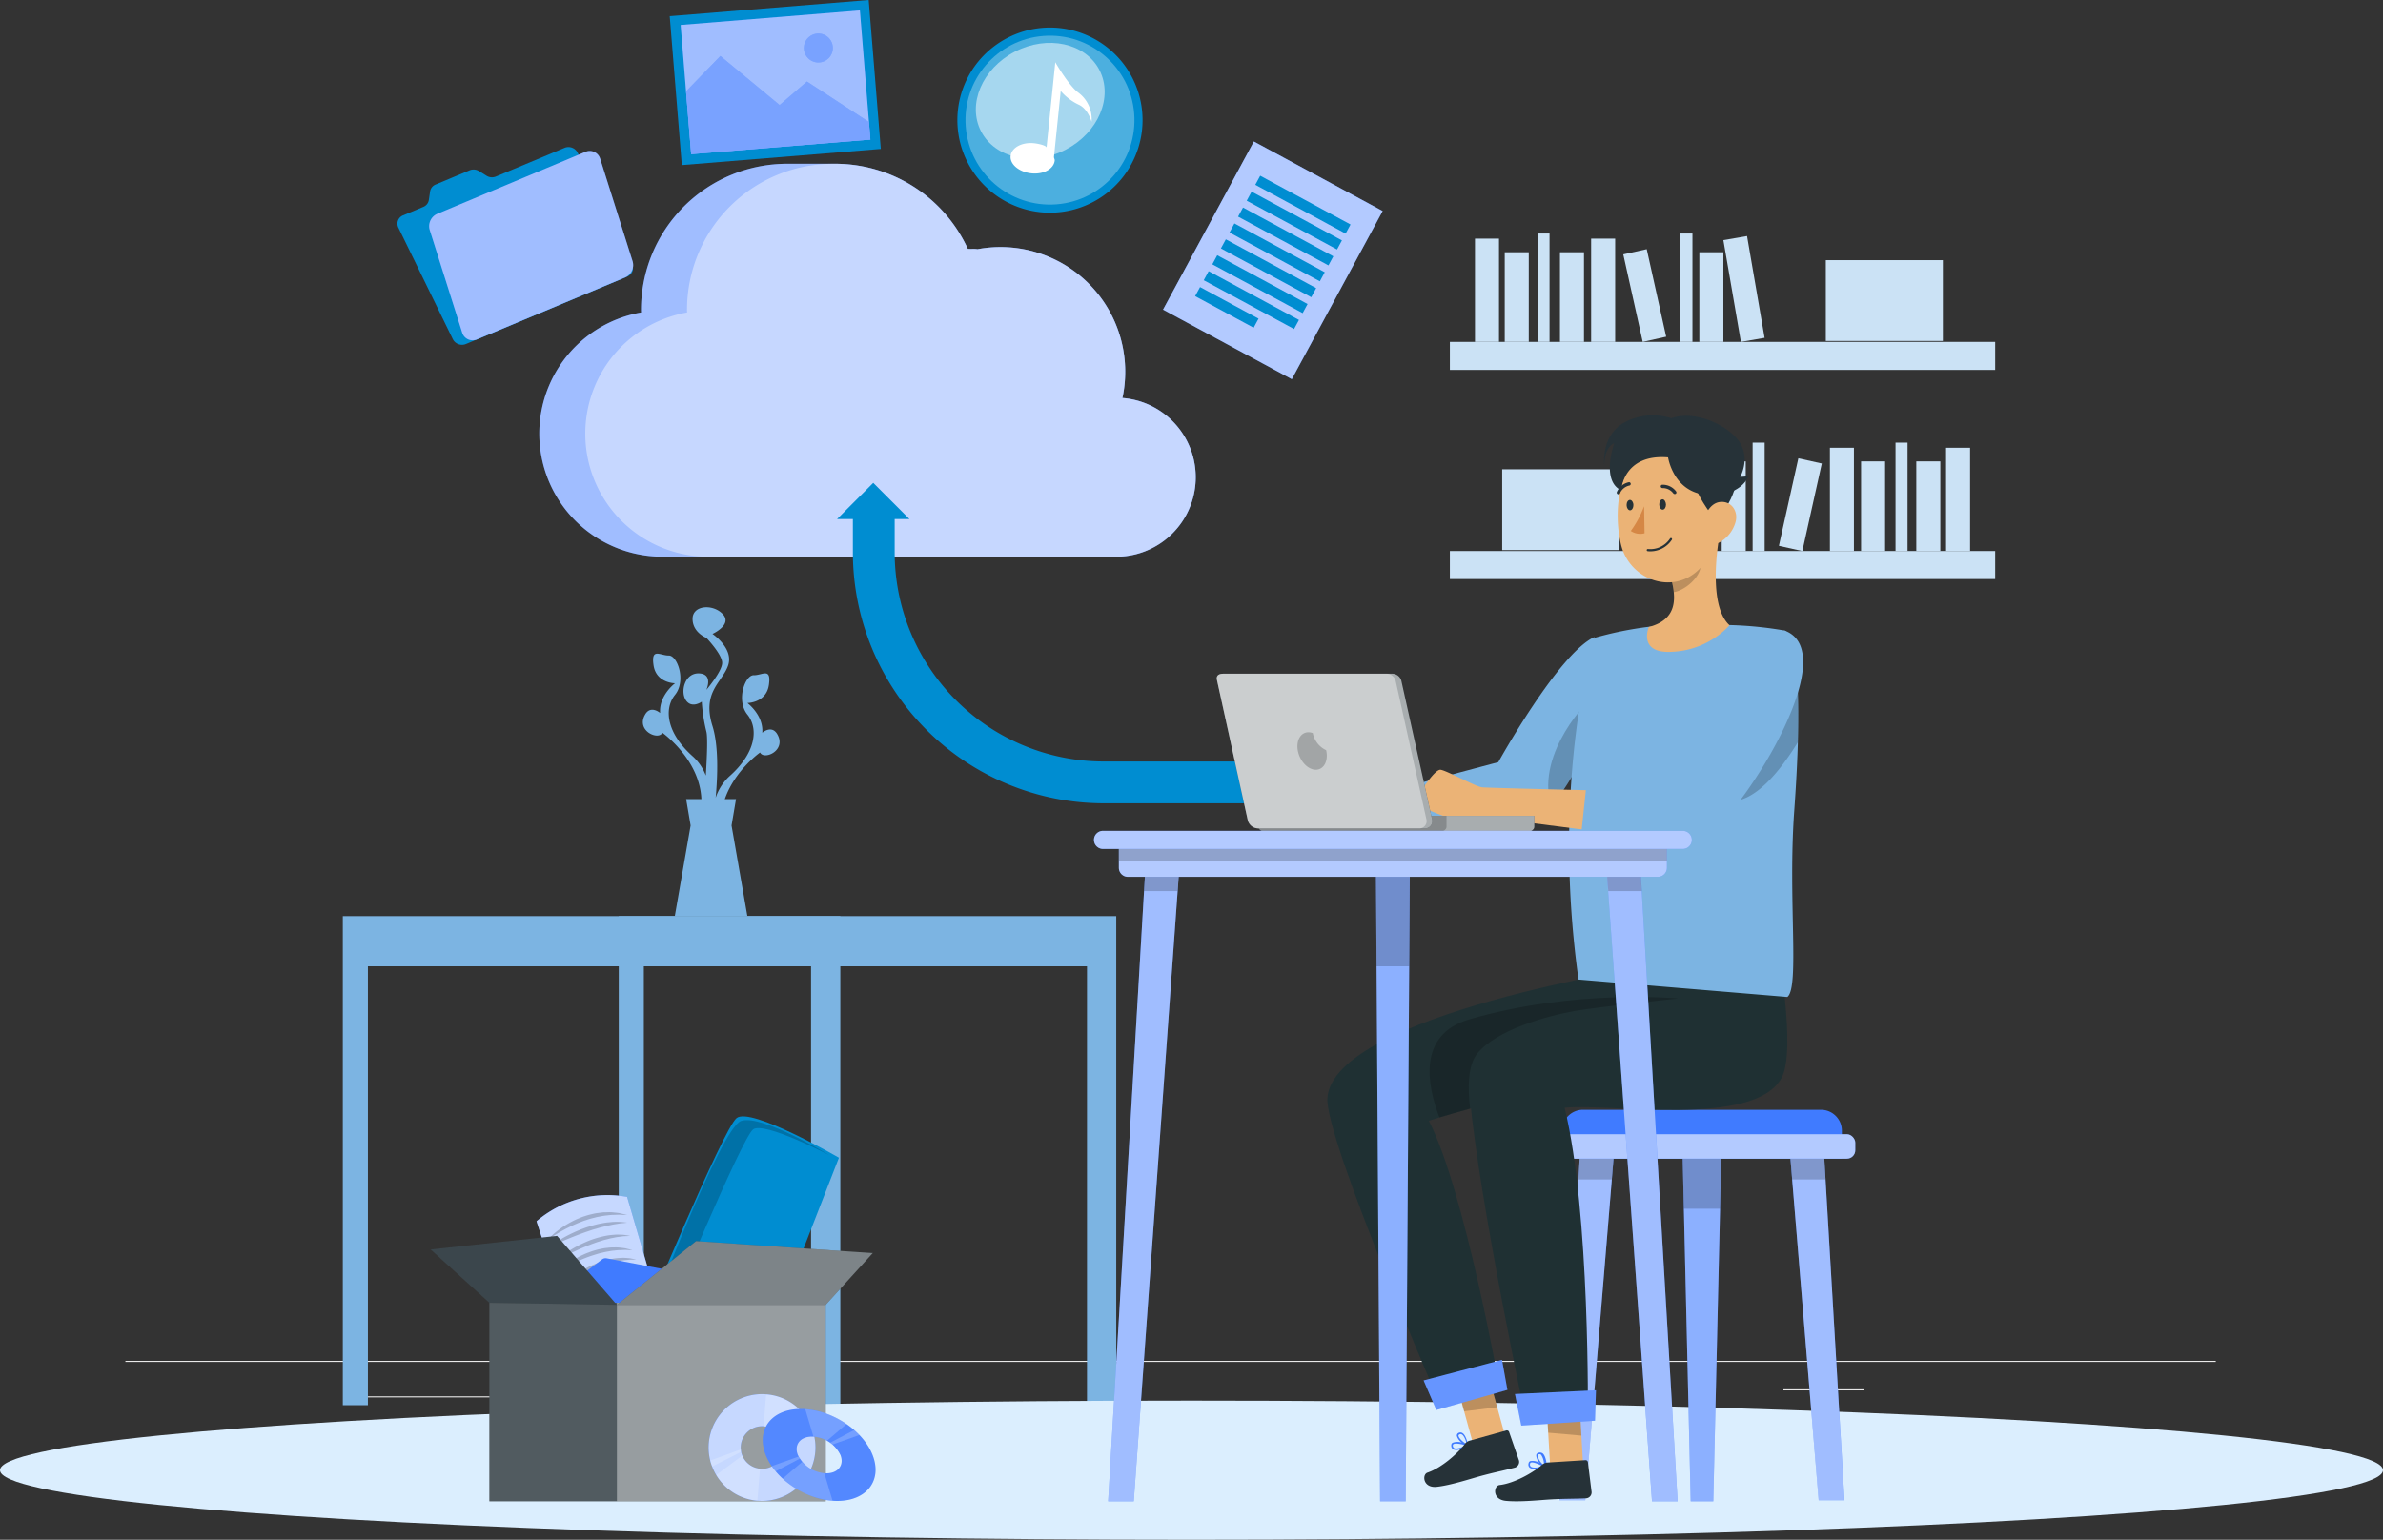 <svg xmlns="http://www.w3.org/2000/svg" width="570" height="368.391" viewBox="0 0 570 368.391">
  <rect x="0" y="0" width="570" height="368.391" fill="#333333" stroke="none"/>
  <g id="Cloud_Computing_section_1" transform="translate(30 -56.812)">
    <g id="Background_Complete" data-name="Background Complete">
      <g id="Group_249995" data-name="Group 249995">
        <rect id="Rectangle_157741" data-name="Rectangle 157741" width="500" height="0.25" transform="translate(0 382.398)" fill="#ebebeb"/>
        <rect id="Rectangle_157742" data-name="Rectangle 157742" width="33.122" height="0.25" transform="translate(416.779 398.494)" fill="#ebebeb"/>
        <rect id="Rectangle_157743" data-name="Rectangle 157743" width="8.693" height="0.25" transform="translate(322.527 401.208)" fill="#ebebeb"/>
        <rect id="Rectangle_157744" data-name="Rectangle 157744" width="19.192" height="0.25" transform="translate(396.586 389.208)" fill="#ebebeb"/>
        <rect id="Rectangle_157745" data-name="Rectangle 157745" width="43.193" height="0.25" transform="translate(52.459 390.888)" fill="#ebebeb"/>
        <rect id="Rectangle_157746" data-name="Rectangle 157746" width="6.333" height="0.25" transform="translate(104.556 390.888)" fill="#ebebeb"/>
        <rect id="Rectangle_157747" data-name="Rectangle 157747" width="93.676" height="0.25" transform="translate(131.471 395.111)" fill="#ebebeb"/>
      </g>
      <g id="Group_250001" data-name="Group 250001">
        <g id="Group_249996" data-name="Group 249996">
          <rect id="Rectangle_157748" data-name="Rectangle 157748" width="130.438" height="6.702" transform="translate(316.801 138.614)" fill="#cbe2f5"/>
          <rect id="Rectangle_157749" data-name="Rectangle 157749" width="5.746" height="24.704" transform="translate(322.805 113.91)" fill="#cbe2f5"/>
          <rect id="Rectangle_157750" data-name="Rectangle 157750" width="5.747" height="24.704" transform="translate(350.591 113.91)" fill="#cbe2f5"/>
          <rect id="Rectangle_157751" data-name="Rectangle 157751" width="5.747" height="24.704" transform="translate(382.219 114.269) rotate(-9.779)" fill="#cbe2f5"/>
          <rect id="Rectangle_157752" data-name="Rectangle 157752" width="5.747" height="21.448" transform="translate(329.925 117.166)" fill="#cbe2f5"/>
          <rect id="Rectangle_157753" data-name="Rectangle 157753" width="5.747" height="21.448" transform="translate(343.134 117.166)" fill="#cbe2f5"/>
          <rect id="Rectangle_157754" data-name="Rectangle 157754" width="5.747" height="21.448" transform="translate(376.473 117.166)" fill="#cbe2f5"/>
          <rect id="Rectangle_157755" data-name="Rectangle 157755" width="5.747" height="21.448" transform="translate(358.276 117.676) rotate(-12.527)" fill="#cbe2f5"/>
          <rect id="Rectangle_157756" data-name="Rectangle 157756" width="2.873" height="25.93" transform="translate(337.767 112.684)" fill="#cbe2f5"/>
          <rect id="Rectangle_157757" data-name="Rectangle 157757" width="2.873" height="25.93" transform="translate(371.948 112.684)" fill="#cbe2f5"/>
          <rect id="Rectangle_157758" data-name="Rectangle 157758" width="28" height="19.331" transform="translate(406.723 119.062)" fill="#cbe2f5"/>
        </g>
        <g id="Group_249997" data-name="Group 249997">
          <rect id="Rectangle_157759" data-name="Rectangle 157759" width="130.438" height="6.702" transform="translate(447.239 195.348) rotate(180)" fill="#cbe2f5"/>
          <rect id="Rectangle_157760" data-name="Rectangle 157760" width="5.747" height="24.704" transform="translate(441.235 188.646) rotate(180)" fill="#cbe2f5"/>
          <rect id="Rectangle_157761" data-name="Rectangle 157761" width="5.747" height="24.704" transform="translate(413.449 188.646) rotate(180)" fill="#cbe2f5"/>
          <rect id="Rectangle_157762" data-name="Rectangle 157762" width="5.746" height="24.704" transform="matrix(-0.985, -0.17, 0.17, -0.985, 377.625, 188.646)" fill="#cbe2f5"/>
          <rect id="Rectangle_157763" data-name="Rectangle 157763" width="5.746" height="21.448" transform="translate(434.115 188.646) rotate(180)" fill="#cbe2f5"/>
          <rect id="Rectangle_157764" data-name="Rectangle 157764" width="5.747" height="21.448" transform="translate(420.906 188.646) rotate(180)" fill="#cbe2f5"/>
          <rect id="Rectangle_157765" data-name="Rectangle 157765" width="5.747" height="21.448" transform="translate(387.567 188.646) rotate(180)" fill="#cbe2f5"/>
          <rect id="Rectangle_157766" data-name="Rectangle 157766" width="5.747" height="21.449" transform="translate(401.112 188.646) rotate(-167.473)" fill="#cbe2f5"/>
          <rect id="Rectangle_157767" data-name="Rectangle 157767" width="2.873" height="25.93" transform="translate(426.273 188.646) rotate(180)" fill="#cbe2f5"/>
          <rect id="Rectangle_157768" data-name="Rectangle 157768" width="2.873" height="25.93" transform="translate(392.092 188.646) rotate(180)" fill="#cbe2f5"/>
          <rect id="Rectangle_157769" data-name="Rectangle 157769" width="28" height="19.331" transform="translate(357.317 188.424) rotate(180)" fill="#cbe2f5"/>
        </g>
        <g id="Group_249998" data-name="Group 249998" transform="translate(-1 10)">
          <path id="Path_107644" data-name="Path 107644" d="M53,266V383h6V278H165V383h7V266Z" fill="#7cb4e2"/>
          <path id="Path_107645" data-name="Path 107645" d="M119,266V383h6V278H231V383h7V266Z" fill="#7cb4e2"/>
        </g>
        <g id="Group_250000" data-name="Group 250000" transform="translate(-1 10)">
          <g id="Group_249999" data-name="Group 249999">
            <path id="Path_107646" data-name="Path 107646" d="M156.879,222.4c-1.338-2.2-3.541-.287-3.541-.287.315-4.222-3.569-7.11-3.569-7.11s4.513,0,5.143-4.307-1.574-2.3-3.641-2.333-4.229,6.01-1.5,9.407,2,9.194-4.3,14.77a12.306,12.306,0,0,0-3.286,5.131c.475-5.123.743-12.341-.764-17.16-2.561-8.184,2.319-10.387,3.735-14.479s-3.735-7.555-3.735-7.555,4.837-2.2,2.476-4.721-7.24-2.176-7.24,1.115,3.305,4.551,3.305,4.551,3.778,3.934,3.778,5.98-3.778,6.453-3.778,6.453,1.731-3.772-1.731-3.932-4.564,4.4-3.148,6.45,3.777.315,3.777.315a39.894,39.894,0,0,0,1.082,7.082c.355,1.177.188,5.793-.11,10.6a11.9,11.9,0,0,0-3.066-4.547c-6.3-5.576-7.026-11.374-4.3-14.771s.566-9.436-1.5-9.406-4.271-1.974-3.641,2.332,5.143,4.307,5.143,4.307-3.884,2.888-3.569,7.11c0,0-2.2-1.916-3.541.287-2.389,3.934,3.148,6.374,4.078,4.438,0,0,11.739,8.311,8.906,20.272l.658.971c-.084.966-.138,1.547-.138,1.547l.918-.4,1.045,1.542a35.609,35.609,0,0,0,.267,5.2l2.807-4.143c-2.833-11.962,8.906-20.272,8.906-20.272C153.731,228.778,159.268,226.338,156.879,222.4Z" fill="#7cb4e2"/>
          </g>
          <path id="Path_107647" data-name="Path 107647" d="M149.769,266l-3.786-21.689,1.07-6.311h-11.93l1.07,6.311L132.408,266Z" fill="#7cb4e2"/>
        </g>
      </g>
    </g>
    <g id="Shadow" transform="translate(-86.111 -13)">
      <ellipse id="_Path_" data-name="&lt;Path&gt;" cx="285" cy="16.644" rx="285" ry="16.644" transform="translate(56.111 404.915)" fill="#dbeefe"/>
    </g>
    <g id="Files">
      <g id="Group_250004" data-name="Group 250004">
        <g id="Group_250002" data-name="Group 250002">
          <rect id="Rectangle_157770" data-name="Rectangle 157770" width="35.008" height="45.717" transform="translate(269.918 90.666) rotate(28.375)" fill="#407bff"/>
          <rect id="Rectangle_157771" data-name="Rectangle 157771" width="35.008" height="45.717" transform="translate(269.918 90.666) rotate(28.375)" fill="#fff" opacity="0.6" style="isolation: isolate"/>
        </g>
        <g id="Group_250003" data-name="Group 250003">
          <rect id="Rectangle_157772" data-name="Rectangle 157772" width="24.557" height="2.471" transform="translate(271.433 98.857) rotate(28.375)" fill="#008dd1"/>
          <rect id="Rectangle_157773" data-name="Rectangle 157773" width="24.557" height="2.471" transform="translate(269.378 102.662) rotate(28.375)" fill="#008dd1"/>
          <rect id="Rectangle_157774" data-name="Rectangle 157774" width="24.557" height="2.471" transform="translate(267.322 106.467) rotate(28.375)" fill="#008dd1"/>
          <rect id="Rectangle_157775" data-name="Rectangle 157775" width="24.557" height="2.471" transform="translate(265.267 110.272) rotate(28.375)" fill="#008dd1"/>
          <rect id="Rectangle_157776" data-name="Rectangle 157776" width="24.557" height="2.471" transform="translate(263.212 114.077) rotate(28.375)" fill="#008dd1"/>
          <rect id="Rectangle_157777" data-name="Rectangle 157777" width="24.557" height="2.471" transform="translate(261.157 117.882) rotate(28.375)" fill="#008dd1"/>
          <rect id="Rectangle_157778" data-name="Rectangle 157778" width="24.557" height="2.471" transform="translate(259.102 121.687) rotate(28.375)" fill="#008dd1"/>
          <rect id="Rectangle_157779" data-name="Rectangle 157779" width="15.903" height="2.471" transform="translate(257.047 125.492) rotate(28.375)" fill="#008dd1"/>
        </g>
      </g>
      <g id="Group_250005" data-name="Group 250005">
        <path id="Path_107648" data-name="Path 107648" d="M218.888,107.585a22.147,22.147,0,1,1,24.291-19.772A22.172,22.172,0,0,1,218.888,107.585Z" fill="#008dd1"/>
        <circle id="Ellipse_3938" data-name="Ellipse 3938" cx="20.207" cy="20.207" r="20.207" transform="translate(199.45 66.955) rotate(-4.396)" fill="#fff" opacity="0.3"/>
        <path id="Path_107649" data-name="Path 107649" d="M228,79.025c-2.33-1.659-5.582-7.3-5.579-7.326l-2.1,20.441c.047-.463-1.776-.931-2.987-1.055-2.931-.3-5.4,1.074-5.6,3.06s2.046,3.844,4.977,4.144,5.367-1.076,5.571-3.062c.03-.3-.205-.615-.177-.892l1.615-15.748a13.071,13.071,0,0,0,4.338,3.288c2.209,1.02,3.042,4.079,3.042,4.079A7.919,7.919,0,0,0,228,79.025Z" fill="#fff"/>
        <ellipse id="Ellipse_3939" data-name="Ellipse 3939" cx="15.943" cy="13.206" rx="15.943" ry="13.206" transform="translate(198.588 76.519) rotate(-27.41)" fill="#fff" opacity="0.5"/>
      </g>
      <g id="Group_250008" data-name="Group 250008">
        <rect id="Rectangle_157780" data-name="Rectangle 157780" width="47.75" height="35.75" transform="translate(130.193 60.68) rotate(-4.646)" fill="#008dd1"/>
        <g id="Group_250007" data-name="Group 250007">
          <rect id="Rectangle_157781" data-name="Rectangle 157781" width="43" height="31" transform="matrix(0.997, -0.081, 0.081, 0.997, 132.81, 62.787)" fill="#407bff"/>
          <rect id="Rectangle_157782" data-name="Rectangle 157782" width="43" height="31" transform="matrix(0.997, -0.081, 0.081, 0.997, 132.81, 62.787)" fill="#fff" opacity="0.5"/>
          <path id="Path_107650" data-name="Path 107650" d="M177.838,86l.342,4.2-42.859,3.483L134.1,78.665l8.213-8.459,14.169,11.738,6.534-5.632Z" fill="#407bff"/>
          <path id="Path_107651" data-name="Path 107651" d="M177.838,86l.342,4.2-42.859,3.483L134.1,78.665l8.213-8.459,14.169,11.738,6.534-5.632Z" fill="#fff" opacity="0.3"/>
          <g id="Group_250006" data-name="Group 250006">
            <path id="Path_107652" data-name="Path 107652" d="M169.2,68.019a3.462,3.462,0,1,1-3.732-3.171A3.462,3.462,0,0,1,169.2,68.019Z" fill="#407bff"/>
            <path id="Path_107653" data-name="Path 107653" d="M169.2,68.019a3.462,3.462,0,1,1-3.732-3.171A3.462,3.462,0,0,1,169.2,68.019Z" fill="#fff" opacity="0.3"/>
          </g>
        </g>
      </g>
      <g id="Group_250009" data-name="Group 250009">
        <path id="Path_107654" data-name="Path 107654" d="M86.388,98.871l-1.836-1.129a2.435,2.435,0,0,0-2.2-.19l-8.175,3.419a2.133,2.133,0,0,0-1.3,1.656l-.3,2.021a2.133,2.133,0,0,1-1.3,1.656l-4.878,2.04A2.138,2.138,0,0,0,65.3,111.3l13,26.638a2.46,2.46,0,0,0,3.117,1.192l38.661-16.17a2.14,2.14,0,0,0,1.1-2.953l-13-26.639a2.46,2.46,0,0,0-3.117-1.191L88.59,99.06A2.432,2.432,0,0,1,86.388,98.871Z" fill="#008dd1"/>
        <path id="Path_107655" data-name="Path 107655" d="M110.008,93.159,74.589,107.973a3.224,3.224,0,0,0-1.8,3.871l7.758,24.53a2.6,2.6,0,0,0,3.545,1.634l35.419-14.814a3.222,3.222,0,0,0,1.8-3.87l-7.758-24.531A2.6,2.6,0,0,0,110.008,93.159Z" fill="#407bff"/>
        <path id="Path_107656" data-name="Path 107656" d="M110.008,93.159,74.589,107.973a3.224,3.224,0,0,0-1.8,3.871l7.758,24.53a2.6,2.6,0,0,0,3.545,1.634l35.419-14.814a3.222,3.222,0,0,0,1.8-3.87l-7.758-24.531A2.6,2.6,0,0,0,110.008,93.159Z" fill="#fff" opacity="0.5"/>
      </g>
    </g>
    <g id="Cloud">
      <g id="Group_250010" data-name="Group 250010">
        <path id="Path_107657" data-name="Path 107657" d="M238.475,152.033a29.825,29.825,0,0,0-34.664-35.592c-.764-.142-1.535-.011-2.318-.094A34.936,34.936,0,0,0,169.5,96h-11a34.958,34.958,0,0,0-35.17,34.921c0,.259.013.39.019.649a29.437,29.437,0,0,0,5.4,58.43h108a19.013,19.013,0,0,0,1.725-37.967Z" fill="#407bff"/>
        <path id="Path_107658" data-name="Path 107658" d="M238.475,152.033a29.825,29.825,0,0,0-34.664-35.592c-.764-.142-1.535-.011-2.318-.094A34.936,34.936,0,0,0,169.5,96h-11a34.958,34.958,0,0,0-35.17,34.921c0,.259.013.39.019.649a29.437,29.437,0,0,0,5.4,58.43h108a19.013,19.013,0,0,0,1.725-37.967Z" fill="#fff" opacity="0.5" style="isolation: isolate"/>
        <path id="Path_107659" data-name="Path 107659" d="M238.475,152.033a29.825,29.825,0,0,0-34.664-35.592c-.764-.142-1.535-.011-2.318-.094A34.936,34.936,0,0,0,169.5,96h0a34.958,34.958,0,0,0-35.17,34.921c0,.259.013.39.019.649a29.437,29.437,0,0,0,5.4,58.43h97a19.013,19.013,0,0,0,1.725-37.967Z" fill="#fff" opacity="0.4" style="isolation: isolate"/>
      </g>
      <g id="Group_250013" data-name="Group 250013">
        <g id="Group_250011" data-name="Group 250011">
          <path id="Path_107660" data-name="Path 107660" d="M267.667,239H234a50.057,50.057,0,0,1-50-50V179H174v10a60.068,60.068,0,0,0,60,60h33.667Z" fill="#008dd1"/>
        </g>
        <g id="Group_250012" data-name="Group 250012">
          <path id="Path_107661" data-name="Path 107661" d="M178.875,172.338,170.213,181h17.324Z" fill="#008dd1"/>
        </g>
      </g>
    </g>
    <g id="Stuff">
      <g id="Group_250021" data-name="Group 250021">
        <g id="Group_250016" data-name="Group 250016">
          <g id="Group_250014" data-name="Group 250014">
            <path id="Path_107662" data-name="Path 107662" d="M104.278,367.333,98.333,349A26.143,26.143,0,0,1,120,343.167l5,17.166Z" fill="#407bff"/>
            <path id="Path_107663" data-name="Path 107663" d="M104.278,367.333,98.333,349A26.143,26.143,0,0,1,120,343.167l5,17.166Z" fill="#fff" opacity="0.7" style="isolation: isolate"/>
          </g>
          <g id="Group_250015" data-name="Group 250015" opacity="0.2" style="isolation: isolate">
            <path id="Path_107664" data-name="Path 107664" d="M101.143,353.333a16.241,16.241,0,0,1,2.37-2.177,21.765,21.765,0,0,1,2.773-1.815c.536-.286,1.1-.578,1.68-.837.6-.231,1.185-.516,1.811-.7a17.3,17.3,0,0,1,1.874-.523c.312-.074.623-.144.931-.2l.925-.118c.3-.035.6-.085.894-.1l.863-.015a8.932,8.932,0,0,1,1.572.052c.485.047.928.093,1.316.157l.994.233c.548.132.854.221.854.221s-.325,0-.883-.029l-1-.054-1.294.046a12.423,12.423,0,0,0-1.514.119,13.871,13.871,0,0,0-1.671.244l-.876.161-.883.23a16.83,16.83,0,0,0-1.784.532c-.6.166-1.172.432-1.751.642-.564.246-1.127.478-1.658.731-.522.27-1.047.5-1.518.766-.479.253-.927.5-1.337.742-.819.48-1.5.89-1.961,1.209Z"/>
            <path id="Path_107665" data-name="Path 107665" d="M101.667,355.016s.233-.2.669-.51,1.065-.751,1.855-1.22a30.272,30.272,0,0,1,2.772-1.475,33.949,33.949,0,0,1,3.342-1.36c.59-.176,1.172-.374,1.76-.526s1.164-.3,1.736-.4,1.116-.217,1.648-.255,1.024-.116,1.487-.119a15.087,15.087,0,0,1,2.229.081c.534.054.835.1.835.1s-.307.044-.836.1c-.264.03-.585.04-.949.1s-.773.136-1.219.2-.92.194-1.426.284-1.027.258-1.574.378-1.1.325-1.667.468-1.133.364-1.7.544c-2.275.764-4.5,1.686-6.174,2.4-.831.363-1.538.649-2.018.878Z"/>
            <path id="Path_107666" data-name="Path 107666" d="M103.083,358.417s.212-.213.615-.546.986-.8,1.726-1.313a26.3,26.3,0,0,1,2.624-1.592,29.216,29.216,0,0,1,3.21-1.466,23.98,23.98,0,0,1,3.407-.968,14.694,14.694,0,0,1,1.614-.247c.519-.04,1-.1,1.459-.091s.869.024,1.234.043.682.091.941.123c.519.08.809.14.809.14s-.3.028-.819.054c-.259.018-.571.008-.928.055s-.756.111-1.19.158-.9.176-1.39.256-1,.254-1.531.366-1.06.331-1.613.476c-.548.168-1.092.383-1.643.571-.542.217-1.092.413-1.62.643s-1.058.433-1.552.675c-1.006.444-1.924.91-2.721,1.3-.786.4-1.457.725-1.908.981Z"/>
            <path id="Path_107667" data-name="Path 107667" d="M103.917,360.75a15.874,15.874,0,0,1,2.252-1.86,21.024,21.024,0,0,1,2.585-1.535c.492-.25,1.014-.482,1.547-.71.548-.192,1.092-.424,1.66-.59s1.134-.335,1.709-.436a12.09,12.09,0,0,1,1.69-.266,9.846,9.846,0,0,1,1.6-.091,9.091,9.091,0,0,1,1.427.061c.441.046.842.1,1.195.155l.9.224c.5.128.772.215.772.215s-.3,0-.8-.022l-.906-.047c-.352.02-.746.042-1.172.049a13.654,13.654,0,0,0-1.372.111,14.091,14.091,0,0,0-1.515.217c-.527.068-1.057.211-1.6.335-.546.106-1.084.293-1.627.45a31.368,31.368,0,0,0-3.133,1.142c-.984.417-1.89.844-2.661,1.229s-1.415.715-1.85.974Z"/>
            <path id="Path_107668" data-name="Path 107668" d="M105.083,363.867s.2-.212.585-.545.942-.8,1.651-1.312a24.674,24.674,0,0,1,2.527-1.59c.478-.269.982-.526,1.5-.768s1.069-.456,1.607-.688c.555-.192,1.111-.382,1.664-.55.561-.146,1.11-.3,1.655-.391a14.515,14.515,0,0,1,1.577-.218c.507-.028.982-.073,1.424-.055s.845.053,1.2.084.66.119.911.16c.5.1.779.175.779.175s-.295.015-.8.019c-.252.008-.554-.021-.9.018s-.737.085-1.159.117-.873.154-1.352.222-.97.235-1.487.337-1.029.317-1.566.455c-.528.172-1.06.368-1.59.561-.525.214-1.061.4-1.568.634s-1.023.431-1.5.671c-.972.443-1.857.907-2.626,1.294-.756.406-1.405.726-1.839.983Z"/>
          </g>
          <path id="Path_107669" data-name="Path 107669" d="M101.681,367.464l12.34-9.348a1.352,1.352,0,0,1,1.068-.251l14.073,2.676a1.351,1.351,0,0,1,.391,2.515l-11.616,6.29a1.349,1.349,0,0,1-.608.162l-14.8.383A1.351,1.351,0,0,1,101.681,367.464Z" fill="#407bff"/>
        </g>
        <g id="Group_250017" data-name="Group 250017">
          <path id="Path_107670" data-name="Path 107670" d="M123.889,373s18.944-45.833,22.278-48.667,24.5,9.467,24.5,9.467l-18.834,48.367Z" fill="#008dd1"/>
          <path id="Path_107671" data-name="Path 107671" d="M129.333,372.667S147.466,328.891,150.167,327s18.166,6.167,18.166,6.167-16.111-9.834-21.055-8.167S125.5,371.667,125.5,371.667Z" opacity="0.2" style="isolation: isolate"/>
        </g>
        <g id="Group_250018" data-name="Group 250018">
          <rect id="Rectangle_157783" data-name="Rectangle 157783" width="80.444" height="47.5" transform="translate(87.056 368.5)" fill="#263238"/>
          <rect id="Rectangle_157784" data-name="Rectangle 157784" width="80.444" height="47.5" transform="translate(87.056 368.5)" fill="#fff" opacity="0.2" style="isolation: isolate"/>
          <rect id="Rectangle_157785" data-name="Rectangle 157785" width="49.944" height="47.5" transform="translate(117.556 368.5)" fill="#fff" opacity="0.4" style="isolation: isolate"/>
          <path id="Path_107672" data-name="Path 107672" d="M117.556,369,136.5,353.75l42.25,2.875L167.5,369Z" fill="#263238"/>
          <path id="Path_107673" data-name="Path 107673" d="M117.556,369,103.25,352.5,73,355.75,87.056,368.5Z" fill="#263238"/>
          <path id="Path_107674" data-name="Path 107674" d="M117.556,369,103.25,352.5,73,355.75,87.056,368.5Z" fill="#fff" opacity="0.1" style="isolation: isolate"/>
          <path id="Path_107675" data-name="Path 107675" d="M117.556,369,136.5,353.75l42.25,2.875L167.5,369Z" fill="#fff" opacity="0.4" style="isolation: isolate"/>
        </g>
        <g id="Group_250019" data-name="Group 250019">
          <path id="Path_107676" data-name="Path 107676" d="M152.274,390.364a12.774,12.774,0,1,0,12.773,12.774A12.774,12.774,0,0,0,152.274,390.364Zm0,17.867a5.093,5.093,0,1,1,5.093-5.093A5.094,5.094,0,0,1,152.274,408.231Z" fill="#407bff"/>
          <path id="Path_107677" data-name="Path 107677" d="M163.79,397.59a12.378,12.378,0,0,0-.78-1.37,11.386,11.386,0,0,0-1.28-1.67,12.639,12.639,0,0,0-8.47-4.14,8.2,8.2,0,0,0-.99-.05,12.786,12.786,0,0,0-12.39,15.88,10.48,10.48,0,0,0,.46,1.44,11.509,11.509,0,0,0,.98,2.03,12.75,12.75,0,0,0,9.84,6.15c.37.03.74.05,1.11.05a12.785,12.785,0,0,0,11.52-18.32Zm-11.52,10.64a3.869,3.869,0,0,1-.48-.03,5.068,5.068,0,0,1-4.23-3.13,5.528,5.528,0,0,1-.28-.9,5.406,5.406,0,0,1-.07-.58,3.4,3.4,0,0,1-.03-.45,5.094,5.094,0,0,1,5.09-5.1,2.175,2.175,0,0,1,.36.02,5.062,5.062,0,0,1,2.87,1.12,4.849,4.849,0,0,1,.56.55,3.9,3.9,0,0,1,.4.51,5,5,0,0,1,.91,2.9A5.094,5.094,0,0,1,152.27,408.23Z" fill="#fff" opacity="0.7" style="isolation: isolate"/>
          <path id="Path_107678" data-name="Path 107678" d="M151.79,408.2l-.63,7.66a12.75,12.75,0,0,1-9.84-6.15l6.24-4.64A5.068,5.068,0,0,0,151.79,408.2Z" fill="#fff" opacity="0.2"/>
          <path id="Path_107679" data-name="Path 107679" d="M161.73,394.55l-6.23,4.63a5.062,5.062,0,0,0-2.87-1.12l.63-7.65A12.639,12.639,0,0,1,161.73,394.55Z" fill="#fff" opacity="0.2"/>
          <path id="Path_107680" data-name="Path 107680" d="M147.28,404.17l-6.94,3.51a10.48,10.48,0,0,1-.46-1.44l7.33-2.65A5.406,5.406,0,0,0,147.28,404.17Z" fill="#fff" opacity="0.2"/>
          <path id="Path_107681" data-name="Path 107681" d="M163.79,397.59l-7.33,2.65a3.9,3.9,0,0,0-.4-.51l6.95-3.51A12.378,12.378,0,0,1,163.79,397.59Z" fill="#fff" opacity="0.2"/>
        </g>
        <g id="Group_250020" data-name="Group 250020">
          <path id="Path_107682" data-name="Path 107682" d="M161.6,393.911c-7.055,0-10.833,4.925-8.439,11s10.053,11,17.108,11,10.833-4.925,8.439-11S168.66,393.911,161.6,393.911Zm6.063,15.387a7.772,7.772,0,0,1-6.822-4.387c-.955-2.422.552-4.386,3.365-4.386a7.773,7.773,0,0,1,6.822,4.386C171.988,407.334,170.481,409.3,167.668,409.3Z" fill="#407bff"/>
          <path id="Path_107683" data-name="Path 107683" d="M175.573,400.134c-.389-.4-.8-.8-1.245-1.18a18.236,18.236,0,0,0-1.846-1.438,19.886,19.886,0,0,0-9.875-3.565,9.856,9.856,0,0,0-1.007-.043c-7.05,0-10.829,4.925-8.434,11.005a14.283,14.283,0,0,0,2.381,3.91,16.51,16.51,0,0,0,1.669,1.748,20.44,20.44,0,0,0,11.927,5.3c.38.026.756.043,1.127.043,7.059,0,10.839-4.926,8.447-11A14.985,14.985,0,0,0,175.573,400.134Zm-7.909,9.163a4.84,4.84,0,0,1-.491-.026,8.133,8.133,0,0,1-5.292-2.7,6.967,6.967,0,0,1-.585-.775,5.55,5.55,0,0,1-.267-.5,3.393,3.393,0,0,1-.183-.388c-.956-2.428.55-4.392,3.36-4.392a2.554,2.554,0,0,1,.367.018,7.746,7.746,0,0,1,4,1.438,6.022,6.022,0,0,1,.573.439,6.305,6.305,0,0,1,1.9,2.5C171.99,407.333,170.484,409.3,167.664,409.3Z" fill="#fff" opacity="0.1" style="isolation: isolate"/>
          <path id="Path_107684" data-name="Path 107684" d="M167.173,409.271l1.97,6.6a20.44,20.44,0,0,1-11.927-5.3l4.665-4A8.133,8.133,0,0,0,167.173,409.271Z" fill="#fff" opacity="0.2"/>
          <path id="Path_107685" data-name="Path 107685" d="M172.482,397.516l-4.659,3.987a7.741,7.741,0,0,0-3.25-.964l-1.966-6.588A19.886,19.886,0,0,1,172.482,397.516Z" fill="#fff" opacity="0.2"/>
          <path id="Path_107686" data-name="Path 107686" d="M161.3,405.8l-5.749,3.023a13.473,13.473,0,0,1-.949-1.24l6.431-2.282A5.55,5.55,0,0,0,161.3,405.8Z" fill="#fff" opacity="0.2"/>
          <path id="Path_107687" data-name="Path 107687" d="M175.573,400.134l-6.431,2.282a6.022,6.022,0,0,0-.573-.439l5.759-3.023C174.768,399.333,175.184,399.729,175.573,400.134Z" fill="#fff" opacity="0.2"/>
        </g>
      </g>
    </g>
    <g id="Chair">
      <g id="Group_250026" data-name="Group 250026">
        <path id="Path_107688" data-name="Path 107688" d="M372.4,330l.36,15.57L374.4,416h5.41l1.63-70.43L381.8,330Z" fill="#407bff"/>
        <path id="Path_107689" data-name="Path 107689" d="M372.4,330l.36,15.57L374.4,416h5.41l1.63-70.43L381.8,330Z" fill="#fff" opacity="0.4" style="isolation: isolate"/>
        <path id="Path_107690" data-name="Path 107690" d="M372.4,330l.36,16h8.68l.36-16Z" opacity="0.2" style="isolation: isolate"/>
        <g id="Group_250024" data-name="Group 250024">
          <g id="Group_250022" data-name="Group 250022">
            <path id="Path_107691" data-name="Path 107691" d="M343.025,415.75l5-84.65h8.17l-7,84.65Z" fill="#407bff"/>
            <path id="Path_107692" data-name="Path 107692" d="M349.21,415.75h-6.176l4.535-77.05.45-7.7h8.17l-.63,7.7Z" fill="#fff" opacity="0.5" style="isolation: isolate"/>
            <path id="Path_107693" data-name="Path 107693" d="M356.189,331l-.63,8h-7.99l.45-8Z" opacity="0.2" style="isolation: isolate"/>
          </g>
          <g id="Group_250023" data-name="Group 250023">
            <path id="Path_107694" data-name="Path 107694" d="M405.016,415.75l-7-84.65h8.17l5,84.65Z" fill="#407bff"/>
            <path id="Path_107695" data-name="Path 107695" d="M405,415.75l-6.349-77.05-.63-7.7h8.17l.45,7.7,4.535,77.05Z" fill="#fff" opacity="0.5" style="isolation: isolate"/>
            <path id="Path_107696" data-name="Path 107696" d="M398.022,331l.63,8h7.99l-.45-8Z" opacity="0.2" style="isolation: isolate"/>
          </g>
        </g>
        <path id="Rectangle_157786" data-name="Rectangle 157786" d="M0,0H66.921a0,0,0,0,1,0,0V6.689a5,5,0,0,1-5,5H5a5,5,0,0,1-5-5V0A0,0,0,0,1,0,0Z" transform="translate(410.566 334.023) rotate(180)" fill="#407bff"/>
        <g id="Group_250025" data-name="Group 250025">
          <rect id="Rectangle_157787" data-name="Rectangle 157787" width="73.333" height="5.845" rx="2.011" transform="translate(413.772 334.023) rotate(180)" fill="#407bff"/>
          <rect id="Rectangle_157788" data-name="Rectangle 157788" width="73.333" height="5.845" rx="2.011" transform="translate(413.772 334.023) rotate(180)" fill="#fff" opacity="0.6" style="isolation: isolate"/>
        </g>
      </g>
    </g>
    <g id="Character">
      <g id="_Group_" data-name="&lt;Group&gt;">
        <path id="Path_107697" data-name="Path 107697" d="M353.09,227.5s-.28.76-.79,2.01c-.52,1.3-1.29,3.13-2.24,5.19-2.3,5.01-5.64,11.36-9.13,14.79a9.4,9.4,0,0,1-3.1,2.16c-3.72,1.43-13.05,1.69-21.38,1.61-8.2-.07-15.45-.5-15.45-.5v-6.31l27.39-7.3s14.44-26.06,22.98-29.92Z" fill="#7cb4e2"/>
        <path id="Path_107698" data-name="Path 107698" d="M352.3,229.51c-.52,1.3-1.29,3.13-2.24,5.19-2.3,5.01-5.64,11.36-9.13,14.79-3.55-13.08,9.58-25.53,9.58-25.53Z" opacity="0.2" style="isolation: isolate"/>
        <path id="Path_107699" data-name="Path 107699" d="M348.759,408.779l-7.966-1.093-1.1-18.936,7.955,1.1Z" fill="#ebb376"/>
        <path id="Path_107700" data-name="Path 107700" d="M347.644,389.852l-7.956-1.092.633,10.824,7.945.7Z" opacity="0.2" style="isolation: isolate"/>
        <path id="Path_107701" data-name="Path 107701" d="M348.439,297.46l1.944-12.175,44.66-2.671s4.749,25.337,1.1,32.087c-6.514,12.051-41.618,5.969-51.89,7.154,6.14,25.11,5.539,74.18,5.539,74.18l-14.67,1.12s-11.287-52.876-13.57-78C320.013,302.2,334.06,302.623,348.439,297.46Z" fill="#1f3033"/>
        <path id="Path_107702" data-name="Path 107702" d="M351.513,396.725l-17.63,1.16-1.51-7.55,19.37-.9Z" fill="#407bff"/>
        <path id="Path_107703" data-name="Path 107703" d="M330.383,401.708l-8.019.59-5.024-18.291,8.01-.579Z" fill="#ebb376"/>
        <g id="Group_250027" data-name="Group 250027">
          <path id="Path_107704" data-name="Path 107704" d="M321.279,402.571c0-.008-.134-.014-.135-.022l-.144-.008v0l.141,0c-.028-.12-.407-2.365-1.38-2.9a.922.922,0,0,0-.8-.036.707.707,0,0,0-.486.729,2.928,2.928,0,0,0,1.185,1.627,3.247,3.247,0,0,0-2.249.061.707.707,0,0,0-.271.629,1,1,0,0,0,.5.944,2.146,2.146,0,0,0,1.559-.024,9.894,9.894,0,0,0,1.962-.842.1.1,0,0,0,.068-.009c.017-.016.012-.041.022-.061A.159.159,0,0,0,321.279,402.571Zm-2.407-2.238c-.014-.109.018-.254.267-.356l.087-.031a.54.54,0,0,1,.43.056c.583.312.987,1.524,1.175,2.262l-.18-.055C319.861,401.775,318.94,400.874,318.872,400.333Zm-1.052,2.934a.69.69,0,0,1-.308-.606.338.338,0,0,1,.132-.309c.451-.339,1.919-.05,2.977.27C319.313,403.281,318.285,403.521,317.82,403.267Z" fill="#407bff"/>
        </g>
        <path id="Path_107705" data-name="Path 107705" d="M325.349,383.428l-8.009.589,2.874,10.454,7.916-.973Z" opacity="0.2" style="isolation: isolate"/>
        <path id="Path_107706" data-name="Path 107706" d="M314.623,393.181l14.12-4.15s-8.43-47.58-16.98-64.08c.641-.21,1.49-.48,2.54-.79,1.89-.57,4.4-1.28,7.351-2.1,20.519-5.69,62.109-16.36,62.109-16.36l-19-17.73s-75.679,11.54-77.25,31.48C286.763,329.041,314.623,393.181,314.623,393.181Z" fill="#1f3033"/>
        <path id="Path_107707" data-name="Path 107707" d="M330.565,389.344l-17,4.807-3.049-7.07,18.758-4.915Z" fill="#407bff"/>
        <path id="Path_107708" data-name="Path 107708" d="M314.3,324.161c1.89-.57,4.4-1.28,7.351-2.1-.591-4.84-.6-10.39,1.729-13.22,4.63-5.64,16.54-8.95,23.32-10.15,5.67-1,24.72-2.99,24.72-2.99s-24.72-2.37-49.99,5C308.943,304.351,311.373,316.561,314.3,324.161Z" opacity="0.2" style="isolation: isolate"/>
        <g id="Group_250028" data-name="Group 250028">
          <path id="Path_107709" data-name="Path 107709" d="M397.522,295.338c2.976-2.284.118-23.586,1.649-44.542,2.329-31.9,0-42.143-2.354-43.137a90.133,90.133,0,0,0-13.125-1.3,167.537,167.537,0,0,0-19.314.416,84.908,84.908,0,0,0-13.008,2.649s-10.524,33.492-3.8,81.746Z" fill="#7cb4e2"/>
        </g>
        <path id="Path_107711" data-name="Path 107711" d="M381.316,184.708c-1.087,6.237-2.057,17.645,2.376,21.7a19.929,19.929,0,0,1-14.008,6.358c-7.964.351-5.306-5.941-5.306-5.941,6.9-1.8,6.606-6.946,5.3-11.747Z" fill="#ebb376"/>
        <path id="Path_107712" data-name="Path 107712" d="M376.572,188.937l-6.888,6.141a20.245,20.245,0,0,1,.67,3.414c2.639-.436,6.208-3.424,6.431-6.2A9.125,9.125,0,0,0,376.572,188.937Z" opacity="0.2" style="isolation: isolate"/>
        <g id="Group_250029" data-name="Group 250029">
          <path id="Path_107713" data-name="Path 107713" d="M366.2,168.558c3.449,2.339,1.878,6.305-5.923,12.509-3.167-4.109-3.693-12.087-1.174-14.092S363.189,166.533,366.2,168.558Z" fill="#263238"/>
          <path id="Path_107714" data-name="Path 107714" d="M381.024,174.983c-.374,8.428-.171,13.372-4.341,17.768-6.282,6.6-16.739,2.93-18.893-5.442-1.923-7.52-.995-20.043,7.185-23.527a11.5,11.5,0,0,1,16.049,11.2Z" fill="#ebb376"/>
          <path id="Path_107715" data-name="Path 107715" d="M368.493,177.5c.011.685-.345,1.247-.792,1.252s-.814-.536-.825-1.221.336-1.245.781-1.259S368.435,176.831,368.493,177.5Z" fill="#263238"/>
          <path id="Path_107716" data-name="Path 107716" d="M360.7,177.648c.011.685-.345,1.246-.792,1.252s-.823-.535-.837-1.229.346-1.247.793-1.252S360.694,176.963,360.7,177.648Z" fill="#263238"/>
          <path id="Path_107717" data-name="Path 107717" d="M363.252,177.927a24.492,24.492,0,0,1-3.176,5.916,3.957,3.957,0,0,0,3.288.554Z" fill="#d58745"/>
          <path id="Path_107718" data-name="Path 107718" d="M370.579,175.012a.4.4,0,0,0,.255-.059.409.409,0,0,0,.076-.567,3.977,3.977,0,0,0-3.306-1.6.388.388,0,0,0-.369.406l0,.028a.417.417,0,0,0,.435.367h0a3.17,3.17,0,0,1,2.6,1.294A.413.413,0,0,0,370.579,175.012Z" fill="#263238"/>
          <path id="Path_107719" data-name="Path 107719" d="M357.114,175.082a.417.417,0,0,0,.363-.234,3.2,3.2,0,0,1,2.235-1.86.4.4,0,0,0-.109-.8,4.013,4.013,0,0,0-2.852,2.323.4.4,0,0,0,.189.53l.005,0A.45.45,0,0,0,357.114,175.082Z" fill="#263238"/>
          <path id="Path_107720" data-name="Path 107720" d="M377.544,167.579c-3.913,1.416-3.358,5.651,2.685,13.569,4.079-3.209,6.548-10.822,4.585-13.371S380.962,166.349,377.544,167.579Z" fill="#263238"/>
          <path id="Path_107721" data-name="Path 107721" d="M385.148,181.648a8.017,8.017,0,0,1-3.732,4.861c-2.446,1.381-4.336-.646-4.222-3.3.105-2.4,1.511-6,4.233-6.293S385.813,179.131,385.148,181.648Z" fill="#ebb376"/>
          <path id="Path_107722" data-name="Path 107722" d="M369.684,185.793a5.9,5.9,0,0,1-5.54,2.632" fill="none" stroke="#263238" stroke-linecap="round" stroke-linejoin="round" stroke-width="0.526"/>
          <path id="Path_107723" data-name="Path 107723" d="M368.992,166.241s1.258,8.439,9.383,8.974,9.875-4.487,9.875-4.487a15.242,15.242,0,0,1-2,.167s2.375-4.1,0-8.059-10.477-8.086-16.488-5.961a14.3,14.3,0,0,0-11.378,1.1c-5.634,3.273-4.634,10.4-4.634,10.4s-.25-4.328,2.375-5.539c0,0-3.25,8.914,1.625,11.289C357.75,174.125,358.234,165.356,368.992,166.241Z" fill="#263238"/>
        </g>
        <path id="Path_107724" data-name="Path 107724" d="M355.167,246s-29.015-.661-30.639-.822-8.505-4.042-9.96-4.2-5.38,5.982-5.865,7.437,10.971,5.335,12.1,5.174a20.836,20.836,0,0,0,3.733-1.39l29.6,3.8Z" fill="#ebb376"/>
        <g id="Group_250030" data-name="Group 250030">
          <path id="Path_107725" data-name="Path 107725" d="M271,252v2.646c0,.793,1.364,1.354,2.148,1.354h61.794c.793,0,2.058-.561,2.058-1.354V252Z" fill="#263238"/>
          <path id="Path_107726" data-name="Path 107726" d="M271,252v2.646c0,.793,1.364,1.354,2.148,1.354h61.794c.793,0,2.058-.561,2.058-1.354V252Z" fill="#fff" opacity="0.6" style="isolation: isolate"/>
          <path id="Path_107727" data-name="Path 107727" d="M271,252v2.646c0,.793,1.364,1.354,2.148,1.354H313.9c.793,0,2.1-.561,2.1-1.354V252Z" opacity="0.2" style="isolation: isolate"/>
          <path id="Path_107728" data-name="Path 107728" d="M261.091,219.513l7.357,33.479A2.606,2.606,0,0,0,270.836,255h40.183a1.743,1.743,0,0,0,1.51-2.24l-7.347-33.12a2.3,2.3,0,0,0-2.389-1.64H262.61C261.531,218,260.852,218.424,261.091,219.513Z" fill="#263238"/>
          <path id="Path_107729" data-name="Path 107729" d="M261.091,219.513l7.357,33.479A2.606,2.606,0,0,0,270.836,255h40.183a1.743,1.743,0,0,0,1.51-2.24l-7.347-33.12a2.3,2.3,0,0,0-2.389-1.64H262.61C261.531,218,260.852,218.424,261.091,219.513Z" fill="#fff" opacity="0.6" style="isolation: isolate"/>
          <path id="Path_107730" data-name="Path 107730" d="M261.091,219.513l7.357,33.479A2.606,2.606,0,0,0,270.836,255h38.817a1.748,1.748,0,0,0,1.519-2.24l-7.356-33.12a2.294,2.294,0,0,0-2.389-1.64H262.61C261.531,218,260.852,218.424,261.091,219.513Z" fill="#fff" opacity="0.4" style="isolation: isolate"/>
          <path id="Path_107731" data-name="Path 107731" d="M284.73,240.97c-1.87,0-3.79-2.01-4.28-4.48s.64-4.49,2.52-4.49a2.91,2.91,0,0,1,1.04.2,5.742,5.742,0,0,0,3.19,4.09,1.465,1.465,0,0,1,.05.2C287.74,238.96,286.61,240.97,284.73,240.97Z" opacity="0.2" style="isolation: isolate"/>
        </g>
        <path id="Path_107732" data-name="Path 107732" d="M400.04,234.38s-.01,0,0,.01c-4.31,6.99-10.34,14.45-16.35,14.1-6.29-.37.05-13.21,6.81-24.39a15.719,15.719,0,0,1,.67,1.57c1.53,4.28,6.2-.99,8.58-7.88A149.009,149.009,0,0,1,400.04,234.38Z" opacity="0.2" style="isolation: isolate"/>
        <path id="Path_107733" data-name="Path 107733" d="M396.817,207.659c14.829,5.345-11.2,45.506-19.285,49.644s-29.351-.635-29.351-.635l1.319-12.406s16.835,1.134,20.184.287,11.305-17.964,15.882-26.048A25.857,25.857,0,0,1,396.817,207.659Z" fill="#7cb4e2"/>
        <path id="Path_107734" data-name="Path 107734" d="M351.513,396.725l-17.63,1.16-1.51-7.55,19.37-.9Z" fill="#fff" opacity="0.2"/>
        <path id="Path_107735" data-name="Path 107735" d="M330.565,389.344l-17,4.807-3.049-7.07,18.758-4.915Z" fill="#fff" opacity="0.2"/>
        <path id="Path_107736" data-name="Path 107736" d="M321.576,401.484l8.686-2.423a.568.568,0,0,1,.719.364l0,.008,2.343,6.761a1.422,1.422,0,0,1-.97,1.745c-3.045.8-4.538,1.024-8.368,2.061-2.348.648-6.926,2.151-10.274,2.533s-3.636-2.939-2.252-3.4c3.278-1.1,7.2-4.515,8.906-6.836A2.256,2.256,0,0,1,321.576,401.484Z" fill="#263238"/>
        <g id="Group_250031" data-name="Group 250031">
          <path id="Path_107737" data-name="Path 107737" d="M340,407.7v-.008c0-.14-.135-2.411-.972-3.134a1.184,1.184,0,0,0-.893-.21.763.763,0,0,0-.683.608,2.861,2.861,0,0,0,.791,1.836,3.3,3.3,0,0,0-2.226-.41.715.715,0,0,0-.4.559,1,1,0,0,0,.291,1.028,2.153,2.153,0,0,0,1.529.3,9.91,9.91,0,0,0,2.094-.415.1.1,0,0,0,.067.006c.02-.013.021-.038.035-.056s.192-.046.2-.076c0-.008.168-.012.168-.021Zm-2.213-2.662c.01-.11.071-.245.336-.293l.092-.012a.542.542,0,0,1,.409.145,4.064,4.064,0,0,1,.678,2.457l-.165-.092A3.793,3.793,0,0,1,337.787,405.037Zm-1.639,2.651a.688.688,0,0,1-.176-.657.342.342,0,0,1,.194-.275c.512-.237,1.887.351,2.856.885C337.605,408.012,336.55,408.033,336.148,407.688Z" fill="#407bff"/>
        </g>
        <path id="Path_107738" data-name="Path 107738" d="M340.193,406.726l9-.561a.57.57,0,0,1,.628.506v.009l.882,7.1a1.42,1.42,0,0,1-1.311,1.505c-3.144.144-4.652.057-8.614.273-2.431.145-7.222.661-10.577.337s-2.943-3.632-1.495-3.79c3.436-.391,7.985-2.916,10.135-4.831A2.254,2.254,0,0,1,340.193,406.726Z" fill="#263238"/>
      </g>
    </g>
    <g id="Table">
      <g id="Group_250037" data-name="Group 250037">
        <g id="Group_250032" data-name="Group 250032">
          <path id="Path_107739" data-name="Path 107739" d="M300.108,416h6.126l1-153.247h-8.127Z" fill="#407bff"/>
          <path id="Path_107740" data-name="Path 107740" d="M299.1,263l.16,24.725L300.1,416h6.13l.84-128.275.16-24.725Z" fill="#fff" opacity="0.4" style="isolation: isolate"/>
          <path id="Path_107741" data-name="Path 107741" d="M299.1,263l.16,25h7.81l.16-25Z" opacity="0.2" style="isolation: isolate"/>
        </g>
        <g id="Group_250033" data-name="Group 250033">
          <path id="Path_107742" data-name="Path 107742" d="M235.067,416h6.126L252.2,262.753h-8.127Z" fill="#407bff"/>
          <path id="Path_107743" data-name="Path 107743" d="M235.063,416h6.13l10.47-145.635L252.2,263h-8.13l-.44,7.365Z" fill="#fff" opacity="0.5" style="isolation: isolate"/>
          <path id="Path_107744" data-name="Path 107744" d="M243.633,270h8.03l.54-7h-8.13Z" opacity="0.2" style="isolation: isolate"/>
        </g>
        <g id="Group_250034" data-name="Group 250034">
          <path id="Path_107745" data-name="Path 107745" d="M365.149,416h6.126l-9.006-153.247h-8.127Z" fill="#407bff"/>
          <path id="Path_107746" data-name="Path 107746" d="M354.143,263l.54,7.365L365.153,416h6.12l-8.56-145.635-.44-7.365Z" fill="#fff" opacity="0.5" style="isolation: isolate"/>
          <path id="Path_107747" data-name="Path 107747" d="M362.273,263h-8.13l.54,7h8.03Z" opacity="0.2" style="isolation: isolate"/>
        </g>
        <g id="Group_250035" data-name="Group 250035">
          <path id="Rectangle_157789" data-name="Rectangle 157789" d="M2.162,0H128.919a2.162,2.162,0,0,1,2.162,2.162V7.676a0,0,0,0,1,0,0H0a0,0,0,0,1,0,0V2.162A2.162,2.162,0,0,1,2.162,0Z" transform="translate(368.711 266.591) rotate(180)" fill="#407bff"/>
          <path id="Rectangle_157790" data-name="Rectangle 157790" d="M2.162,0H128.919a2.162,2.162,0,0,1,2.162,2.162V7.676a0,0,0,0,1,0,0H0a0,0,0,0,1,0,0V2.162A2.162,2.162,0,0,1,2.162,0Z" transform="translate(368.711 266.591) rotate(180)" fill="#fff" opacity="0.6" style="isolation: isolate"/>
        </g>
        <rect id="Rectangle_157791" data-name="Rectangle 157791" width="131.081" height="3.838" transform="translate(368.711 262.753) rotate(180)" opacity="0.2" style="isolation: isolate"/>
        <g id="Group_250036" data-name="Group 250036">
          <path id="Path_107748" data-name="Path 107748" d="M233.833,259.916H372.509a2.162,2.162,0,0,0,2.162-2.162h0a2.162,2.162,0,0,0-2.162-2.162H233.833a2.162,2.162,0,0,0-2.162,2.162h0A2.162,2.162,0,0,0,233.833,259.916Z" fill="#407bff"/>
          <path id="Path_107749" data-name="Path 107749" d="M233.833,259.916H372.509a2.162,2.162,0,0,0,2.162-2.162h0a2.162,2.162,0,0,0-2.162-2.162H233.833a2.162,2.162,0,0,0-2.162,2.162h0A2.162,2.162,0,0,0,233.833,259.916Z" fill="#fff" opacity="0.6" style="isolation: isolate"/>
        </g>
      </g>
    </g>
  </g>
</svg>
